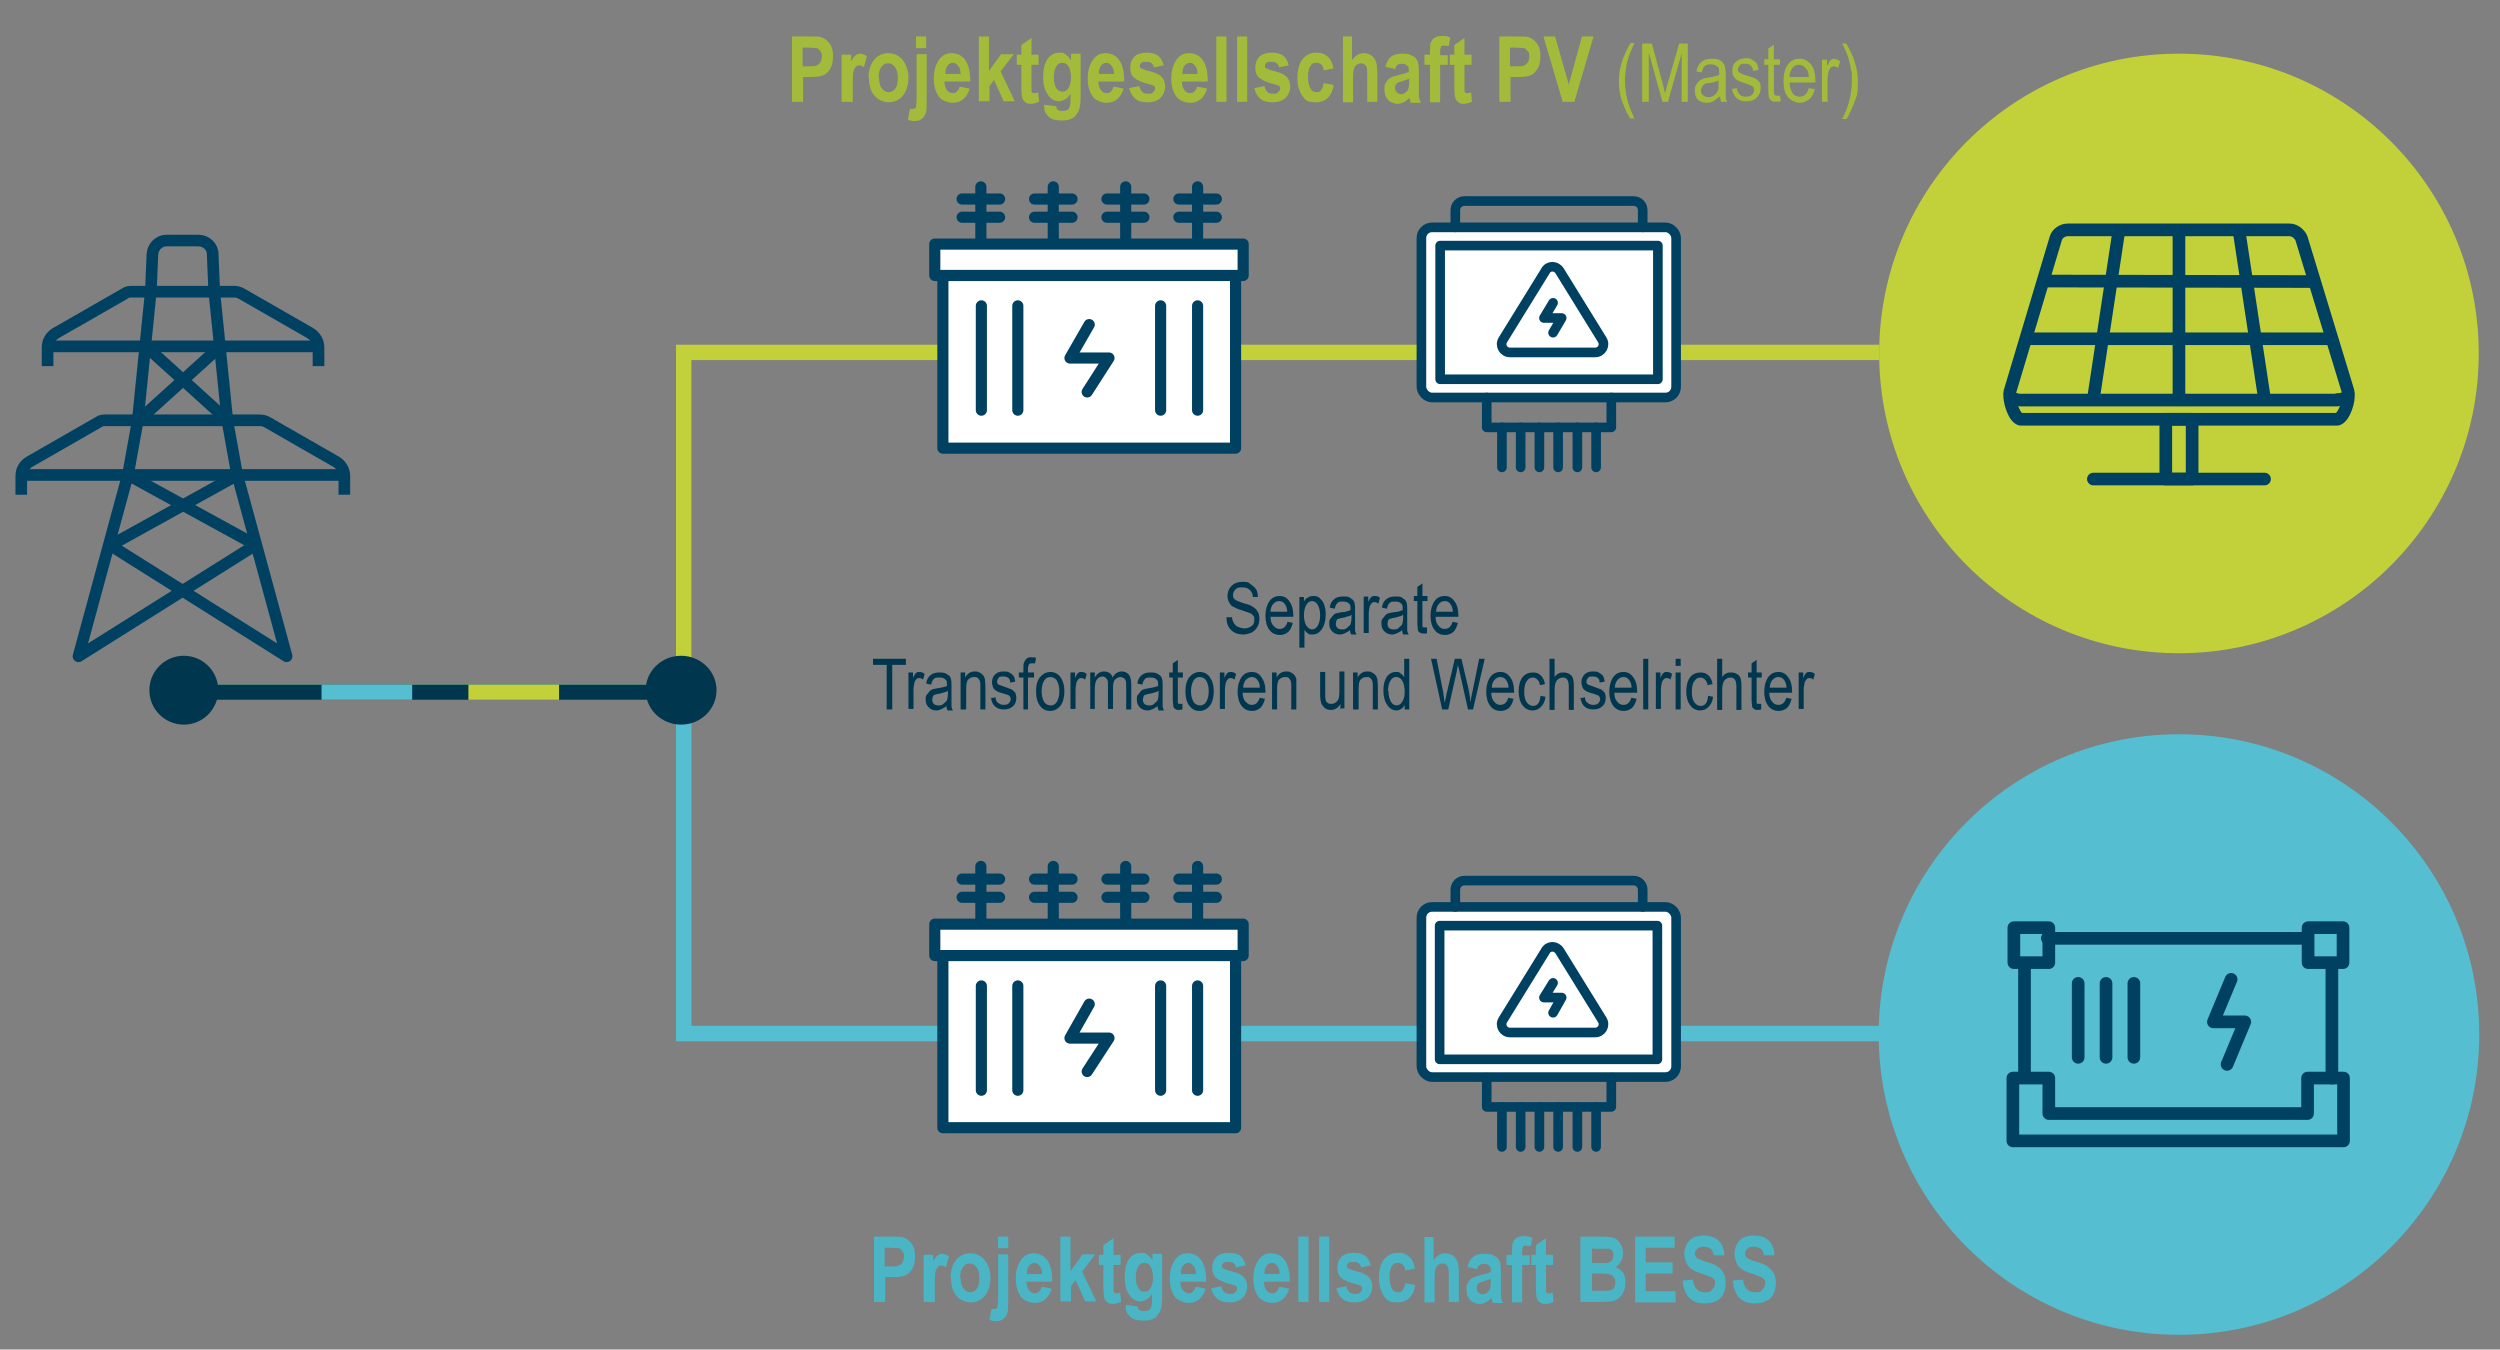 <?xml version="1.0" encoding="UTF-8"?>
<svg id="Ebene_1" xmlns="http://www.w3.org/2000/svg" version="1.1" viewBox="0 0 493.7 266.5">
  <rect x="0" y="0" width="493.7" height="266.5" fill="#808080" stroke="none"/>
  <!-- Generator: Adobe Illustrator 29.8.2, SVG Export Plug-In . SVG Version: 2.1.1 Build 3)  -->
  <defs>
    <style>
      .st0, .st1 {
        fill-opacity: 0;
      }

      .st0, .st2 {
        fill: #55bed0;
      }

      .st1, .st3 {
        fill: #c2d13a;
      }

      .st4 {
        fill: #4ab5c4;
      }

      .st5 {
        stroke-width: 2.3px;
      }

      .st5, .st6, .st7, .st8, .st9, .st10, .st11, .st12 {
        fill: none;
      }

      .st5, .st6, .st7, .st9, .st13, .st14, .st12 {
        stroke: #004162;
        stroke-linejoin: round;
      }

      .st15 {
        fill: #a3bb3a;
      }

      .st6, .st7, .st9, .st13, .st14 {
        stroke-linecap: round;
      }

      .st6, .st14 {
        stroke-width: 2.2px;
      }

      .st7, .st13 {
        stroke-width: 1.9px;
      }

      .st8 {
        stroke: #00374e;
      }

      .st8, .st10, .st11 {
        stroke-miterlimit: 8;
        stroke-width: 3px;
      }

      .st9, .st12 {
        stroke-width: 2.5px;
      }

      .st13, .st14 {
        fill: #fff;
      }

      .st16 {
        fill: #00374e;
      }

      .st10 {
        stroke: #c2d13a;
      }

      .st11 {
        stroke: #55bed0;
      }
    </style>
  </defs>
  <polyline id="pfadGruen" class="st10" points="371.1 69.6 135 69.6 135 136.7 36.3 136.7"/>
  <polyline id="pfadGruen2" class="st10" points="371.1 69.6 135 69.6 135 136.7 135 204.1 385.6 204.1"/>
  <polyline id="pfadBlau" class="st11" points="371.1 204.1 135 204.1 135 136.7 37.9 136.7"/>
  <line class="st8" x1="41.5" y1="136.7" x2="128.2" y2="136.7"/>
  <line class="st11" x1="63.5" y1="136.7" x2="81.4" y2="136.7"/>
  <circle class="st2" cx="430.3" cy="204.3" r="59.3"/>
  <circle class="st3" cx="430.3" cy="69.8" r="59.2"/>
  <ellipse class="st16" cx="134.5" cy="136.3" rx="7" ry="6.8"/>
  <g>
    <circle id="greenDot" class="st1" cy="0" r="5">
      <animateMotion id="greenRun" accumulate="none" additive="replace" begin="0s; blueRun.end" calcMode="paced" dur="2s" fill="remove" repeatCount="3" restart="always" rotate="auto">
        <mpath/>
      </animateMotion>
      <animate accumulate="none" additive="replace" attributeName="opacity" begin="greenRun.begin" calcMode="linear" dur="0.01s" fill="freeze" restart="always" to="1"/>
      <animate accumulate="none" additive="replace" attributeName="opacity" begin="greenRun.end" calcMode="linear" dur="0.01s" fill="freeze" restart="always" to="0"/>
      <animate accumulate="none" additive="replace" attributeName="opacity" begin="greenRun.begin" calcMode="linear" dur="0.2s" fill="remove" repeatCount="indefinite" restart="always" values="0;1;0"/>
    </circle>
    <circle id="greenDot2" class="st1" cy="0" r="5">
      <animateMotion id="greenRun2" accumulate="none" additive="replace" begin="0s; blueRun.end" calcMode="paced" dur="2.4s" fill="remove" repeatCount="3" restart="always" rotate="auto">
        <mpath/>
      </animateMotion>
      <animate accumulate="none" additive="replace" attributeName="opacity" begin="greenRun2.begin" calcMode="linear" dur="0.01s" fill="freeze" restart="always" to="1"/>
      <animate accumulate="none" additive="replace" attributeName="opacity" begin="greenRun2.end" calcMode="linear" dur="0.01s" fill="freeze" restart="always" to="0"/>
      <animate accumulate="none" additive="replace" attributeName="opacity" begin="greenRun2.begin" calcMode="linear" dur="0.2s" fill="remove" repeatCount="indefinite" restart="always" values="0;1;0"/>
    </circle>
    <circle id="blueDot" class="st0" cy="0" r="5">
      <animateMotion id="blueRun" accumulate="none" additive="replace" begin="greenRun2.end" calcMode="paced" dur="2s" fill="remove" repeatCount="3" restart="always" rotate="auto">
        <mpath/>
      </animateMotion>
      <animate accumulate="none" additive="replace" attributeName="opacity" begin="blueRun.begin" calcMode="linear" dur="0.01s" fill="freeze" restart="always" to="1"/>
      <animate accumulate="none" additive="replace" attributeName="opacity" begin="blueRun.end" calcMode="linear" dur="0.01s" fill="freeze" restart="always" to="0"/>
      <animate accumulate="none" additive="replace" attributeName="opacity" begin="blueRun.begin" calcMode="linear" dur="0.2s" fill="remove" repeatCount="indefinite" restart="always" values="0;1;0"/>
    </circle>
  </g>
  <g>
    <path class="st15" d="M156.4,20.1V7.2h3.4c1.3,0,2.1,0,2.5.2.6.2,1.1.6,1.6,1.3.5.7.6,1.5.6,2.5s-.2,1.7-.5,2.3c-.4.6-.8,1.1-1.3,1.3-.5.3-1.4.4-2.7.4h-1.4v4.9h-2.2ZM158.5,9.4v3.7h1.2c.8,0,1.3,0,1.6-.2.3-.1.5-.3.7-.6s.3-.6.3-1.1,0-.8-.3-1.1c-.2-.3-.4-.5-.7-.6-.3,0-.9-.1-1.8-.1,0,0-1,0-1,0Z"/>
    <path class="st15" d="M168.2,20.1h-2v-9.3h1.9v1.3c.3-.6.6-1,.9-1.2s.5-.3.9-.3.9.2,1.3.5l-.6,2.2c-.3-.3-.7-.4-.9-.4s-.5.1-.7.3-.4.6-.5,1.1-.1,1.5-.1,3v2.9h-.2,0Z"/>
    <path class="st15" d="M171.5,15.3c0-.9.2-1.7.5-2.5.4-.8.8-1.3,1.4-1.7s1.2-.6,2-.6c1.2,0,2.2.5,2.9,1.4s1.1,2.1,1.1,3.4-.2,1.8-.5,2.6c-.4.8-.8,1.4-1.4,1.7-.6.4-1.2.6-2,.6s-2.1-.4-2.8-1.3c-.8-.9-1.1-2.1-1.1-3.7h0ZM173.6,15.4c0,.9.2,1.7.6,2.1.4.5.8.7,1.3.7s.9-.2,1.3-.7c.4-.5.5-1.2.5-2.2s-.2-1.6-.6-2.1c-.4-.5-.8-.7-1.3-.7s-1,.2-1.3.7c-.4.5-.6,1.2-.6,2.1h.1Z"/>
    <path class="st15" d="M183,10.8v9c0,1.3,0,2.1-.2,2.6s-.4.8-.8,1.1c-.4.3-.8.4-1.3.4s-.9,0-1.4-.3l.4-2.1h.5c.4,0,.6-.1.7-.4,0-.2.1-.7.1-1.5v-8.9h2ZM180.9,9.5v-2.3h2v2.3h-2Z"/>
    <path class="st15" d="M189.5,17.1l2,.4c-.3.9-.7,1.6-1.3,2.1s-1.3.7-2.1.7-2-.4-2.6-1.1c-.7-.9-1.1-2.1-1.1-3.7s.4-2.8,1.1-3.8c.6-.8,1.4-1.2,2.4-1.2s2,.4,2.6,1.2c.7.9,1.1,2.3,1.1,4.1v.3h-5.1c0,.7.2,1.3.5,1.7.3.4.7.6,1.2.6s1.1-.4,1.3-1.3h0ZM189.7,14.6c0-.7-.2-1.3-.5-1.6-.3-.4-.6-.6-1-.6s-.8.2-1.1.6c-.3.4-.4.9-.4,1.6h3Z"/>
    <path class="st15" d="M193.3,20.1V7.2h2v6.8l2.4-3.3h2.5l-2.6,3.4,2.8,5.9h-2.2l-1.9-4.2-.9,1.2v3h-2.1Z"/>
    <path class="st15" d="M205.1,10.8v2h-1.4v5.2c0,.2.2.4.5.4s.5,0,.8-.2l.2,1.9c-.5.2-1,.4-1.6.4s-.9-.1-1.2-.4c-.3-.2-.5-.6-.6-1.1,0-.3-.1-1-.1-2.1v-4.1h-.9v-2h.9v-1.9l2-1.4v3.3h1.4Z"/>
    <path class="st15" d="M206.3,20.7l2.3.3c0,.3.1.6.3.7s.5.2.8.2.8,0,1.1-.2c.2-.1.3-.3.4-.5s.2-.7.2-1.3v-1.4c-.3.5-.6.9-1,1.1s-.8.4-1.3.4c-.8,0-1.6-.4-2.1-1.2-.7-.9-1-2.1-1-3.6s.3-2.8.9-3.6c.6-.8,1.4-1.2,2.3-1.2s.9.1,1.3.4c.4.3.7.6,1,1.1v-1.3h1.9v8.4c0,1.3-.1,2.3-.4,2.9s-.6,1.1-1.1,1.4-1.2.5-2.1.5-1.5-.1-2-.3-.9-.6-1.2-1-.4-1-.4-1.5v-.3h.1ZM208.1,15.2c0,1,.2,1.7.5,2.2s.7.7,1.2.7.9-.2,1.2-.7.5-1.2.5-2.1-.2-1.7-.5-2.2-.7-.7-1.2-.7-.9.2-1.2.7-.5,1.2-.5,2.1Z"/>
    <path class="st15" d="M219.9,17.1l2,.4c-.3.9-.7,1.6-1.3,2.1s-1.3.7-2.1.7-2-.4-2.6-1.1c-.7-.9-1.1-2.1-1.1-3.7s.4-2.8,1.1-3.8c.6-.8,1.4-1.2,2.4-1.2s2,.4,2.6,1.2c.7.9,1.1,2.3,1.1,4.1v.3h-5.1c0,.7.2,1.3.5,1.7.3.4.7.6,1.2.6s1.1-.4,1.3-1.3h0ZM220,14.6c0-.7-.2-1.3-.5-1.6-.3-.4-.6-.6-1-.6s-.8.2-1.1.6c-.3.4-.4.9-.4,1.6h3Z"/>
    <path class="st15" d="M223,17.4l2-.4c.2,1,.7,1.5,1.6,1.5s.8,0,1.1-.3.4-.4.4-.7,0-.4-.2-.5c-.1-.1-.3-.2-.7-.3-1.7-.4-2.7-.9-3.2-1.3-.6-.5-.8-1.2-.8-2.1s.3-1.6.8-2.1,1.4-.8,2.4-.8,1.8.2,2.3.6.9,1,1.1,1.9l-1.9.4c-.2-.8-.7-1.1-1.4-1.1s-.9,0-1.1.2-.3.3-.3.6,0,.4.3.5c.2.1.8.4,1.8.6,1.1.3,1.9.7,2.3,1.2.4.5.6,1.1.6,1.8s-.3,1.6-.9,2.2c-.6.6-1.5.9-2.6.9s-1.8-.2-2.4-.7-1-1.2-1.2-2.1h0Z"/>
    <path class="st15" d="M236.4,17.1l2,.4c-.3.9-.7,1.6-1.3,2.1s-1.3.7-2.1.7-2-.4-2.6-1.1c-.7-.9-1.1-2.1-1.1-3.7s.4-2.8,1.1-3.8c.6-.8,1.4-1.2,2.4-1.2s2,.4,2.6,1.2c.7.9,1.1,2.3,1.1,4.1v.3h-5.1c0,.7.2,1.3.5,1.7.3.4.7.6,1.2.6s1.1-.4,1.3-1.3h0ZM236.5,14.6c0-.7-.2-1.3-.5-1.6-.3-.4-.6-.6-1-.6s-.8.2-1.1.6c-.3.4-.4.9-.4,1.6h3Z"/>
    <path class="st15" d="M240.2,20.1V7.2h2v12.9s-2,0-2,0Z"/>
    <path class="st15" d="M244.3,20.1V7.2h2v12.9s-2,0-2,0Z"/>
    <path class="st15" d="M247.7,17.4l2-.4c.2,1,.7,1.5,1.6,1.5s.8,0,1.1-.3.4-.4.4-.7,0-.4-.2-.5c-.1-.1-.3-.2-.7-.3-1.7-.4-2.7-.9-3.2-1.3-.6-.5-.8-1.2-.8-2.1s.3-1.6.8-2.1,1.4-.8,2.4-.8,1.8.2,2.3.6.9,1,1.1,1.9l-1.9.4c-.2-.8-.7-1.1-1.4-1.1s-.9,0-1.1.2-.3.3-.3.6,0,.4.3.5c.2.1.8.4,1.8.6,1.1.3,1.9.7,2.3,1.2.4.5.6,1.1.6,1.8s-.3,1.6-.9,2.2c-.6.6-1.5.9-2.6.9s-1.8-.2-2.4-.7-1-1.2-1.2-2.1h0Z"/>
    <path class="st15" d="M263.4,13.5l-2,.4c-.1-1-.6-1.5-1.4-1.5s-.9.2-1.2.6c-.3.4-.5,1.1-.5,2.1s.2,1.9.5,2.4.7.7,1.2.7.7-.1.9-.4.4-.7.5-1.4l2,.4c-.4,2.2-1.6,3.4-3.5,3.4s-2.2-.5-2.8-1.4c-.6-1-.9-2.1-.9-3.4s.3-2.8,1-3.7c.7-.8,1.6-1.3,2.7-1.3s1.6.2,2.2.7,1,1.2,1.2,2.3h0Z"/>
    <path class="st15" d="M267,7.2v4.7c.3-.5.7-.8,1.1-1.1.4-.2.8-.3,1.3-.3s1.1.2,1.5.5.7.8.9,1.4c.1.4.2,1.2.2,2.2v5.5h-2v-4.9c0-1.1,0-1.9-.2-2.1-.2-.4-.6-.6-1-.6s-.9.2-1.2.6c-.3.4-.4,1.2-.4,2.4v4.7h-2V7.2h2-.2,0Z"/>
    <path class="st15" d="M275.4,13.6l-1.8-.4c.2-.9.6-1.6,1.1-2s1.2-.6,2.2-.6,1.5.1,2,.4c.5.2.8.6,1,1s.3,1.2.3,2.3v4.7c0,.4.2.8.4,1.3h-2l-.3-1c-.3.4-.7.7-1.1.9-.4.2-.8.3-1.3.3s-1.4-.3-1.8-.8c-.5-.5-.7-1.2-.7-2s0-1,.3-1.4c.2-.4.5-.7.8-.9.4-.2.9-.4,1.7-.6.9-.2,1.6-.4,2-.6,0-.5,0-.9-.1-1s-.2-.3-.4-.4c-.2-.1-.5-.2-.8-.2s-.6,0-.9.2-.4.5-.5.9h-.1ZM278.2,15.6c-.3.1-.7.2-1.2.4-.6.2-1,.3-1.2.5s-.3.5-.3.8.1.7.3.9c.2.2.5.4.8.4s.6,0,.9-.3c.3-.2.5-.4.6-.7s.2-.8.2-1.5v-.5h0Z"/>
    <path class="st15" d="M281.3,10.8h1.1v-.7c0-.8,0-1.5.2-1.8.2-.4.4-.7.8-.9s.8-.3,1.3-.3,1.1,0,1.7.3l-.3,1.7c-.3,0-.6-.1-.9-.1s-.5,0-.6.2-.2.5-.2,1v.7h1.5v1.9h-1.5v7.4h-2v-7.4h-1.1v-1.9h0Z"/>
    <path class="st15" d="M290.6,10.8v2h-1.4v5.2c0,.2.2.4.5.4s.5,0,.8-.2l.2,1.9c-.5.2-1,.4-1.6.4s-.9-.1-1.2-.4c-.3-.2-.5-.6-.6-1.1,0-.3-.1-1-.1-2.1v-4.1h-.9v-2h.9v-1.9l2-1.4v3.3h1.4Z"/>
    <path class="st15" d="M296.1,20.1V7.2h3.4c1.3,0,2.1,0,2.5.2.6.2,1.1.6,1.6,1.3.5.7.6,1.5.6,2.5s-.2,1.7-.5,2.3c-.4.6-.8,1.1-1.3,1.3-.5.3-1.4.4-2.7.4h-1.4v4.9h-2.2ZM298.2,9.4v3.7h1.2c.8,0,1.3,0,1.6-.2.3-.1.5-.3.7-.6s.3-.6.3-1.1,0-.8-.3-1.1-.4-.5-.7-.6c-.3,0-.9-.1-1.8-.1h-1Z"/>
    <path class="st15" d="M308.6,20.1l-3.8-12.9h2.3l2.7,9.5,2.6-9.5h2.3l-3.8,12.9h-2.3Z"/>
  </g>
  <g>
    <path class="st15" d="M322,23.5c-.6-.9-1.1-2-1.6-3.3s-.7-2.7-.7-4.2c0-2.5.8-5,2.3-7.5h.8c-.6,1.2-1,2.2-1.2,2.8s-.4,1.4-.5,2.2-.2,1.6-.2,2.4c0,2.5.6,5,1.9,7.5h-.8,0Z"/>
    <path class="st15" d="M324.3,20.1v-11.5h1.9l2.2,8.1.4,1.7c.1-.4.3-1,.5-1.8l2.3-8h1.7v11.5h-1.2v-9.6l-2.7,9.6h-1.1l-2.7-9.7v9.7h-1.3,0Z"/>
    <path class="st15" d="M339.5,19.1c-.4.4-.8.7-1.2.9s-.8.3-1.3.3-1.3-.2-1.7-.6-.6-1-.6-1.7,0-.9.3-1.3.5-.7.8-.9.9-.4,1.6-.5c.9-.1,1.6-.3,2.1-.5v-.4c0-.6,0-1-.3-1.2-.3-.3-.7-.5-1.3-.5s-.9.1-1.2.3-.5.6-.6,1.3l-1.1-.2c.2-.9.5-1.5,1-1.9s1.2-.6,2.1-.6,1.3.1,1.7.4.7.6.8,1,.2,1,.2,1.7v4.4c0,.4.1.7.3,1h-1.2c-.1-.3-.2-.6-.2-1h-.2,0ZM339.4,15.9c-.4.2-1,.4-1.9.5-.5,0-.8.2-1,.3s-.3.3-.4.5-.2.4-.2.7.1.7.4.9.6.4,1,.4.8-.1,1.1-.3.6-.5.8-.9.2-.9.2-1.6v-.5Z"/>
    <path class="st15" d="M341.9,17.6l1.1-.2c0,.6.3,1,.6,1.3.3.3.7.4,1.2.4s.9-.1,1.2-.4.4-.6.4-.9-.1-.6-.4-.8c-.2-.1-.6-.3-1.2-.5-.9-.3-1.5-.5-1.8-.7s-.5-.5-.7-.8-.2-.7-.2-1.1c0-.7.2-1.3.7-1.7s1.1-.7,1.9-.7.9,0,1.3.3.7.4.9.7.3.7.4,1.3l-1.1.2c-.1-.9-.6-1.4-1.5-1.4s-.9,0-1.1.3c-.2.2-.4.5-.4.8s.1.5.4.7c.1.1.6.3,1.3.5,1,.3,1.6.5,1.9.7s.5.4.7.7c.2.3.2.7.2,1.1,0,.8-.3,1.4-.8,1.9s-1.2.7-2.1.7c-1.6,0-2.6-.9-2.8-2.7v.3h-.1Z"/>
    <path class="st15" d="M351.5,18.8l.2,1.2c-.3,0-.6.1-.9.1s-.7,0-1-.2c-.2-.2-.4-.4-.5-.7,0-.3-.1-.8-.1-1.6v-4.8h-.8v-1.1h.8v-2.1l1.1-.8v2.9h1.2v1.1h-1.2v4.9c0,.4,0,.7.1.9,0,.2.3.3.6.3h.5,0Z"/>
    <path class="st15" d="M357.2,17.4l1.2.2c-.2.9-.6,1.6-1.1,2s-1.2.7-1.9.7-1.7-.4-2.3-1.1-.9-1.8-.9-3.2.3-2.5.9-3.3,1.4-1.1,2.3-1.1,1.6.4,2.2,1.1.9,1.8.9,3.2v.4h-5.1c0,.9.3,1.6.6,2.1s.9.7,1.4.7c.9,0,1.5-.6,1.8-1.7ZM353.4,15.2h3.8c0-.7-.2-1.3-.5-1.6-.4-.5-.8-.8-1.4-.8s-1,.2-1.3.6-.6,1-.6,1.7h0Z"/>
    <path class="st15" d="M359.8,20.1v-8.3h1v1.3c.3-.6.5-1,.7-1.2s.5-.3.7-.3.8.2,1.2.5l-.4,1.3c-.3-.2-.6-.3-.8-.3s-.5,0-.7.3-.3.4-.4.7c-.1.5-.2,1.1-.2,1.7v4.3h-1.1Z"/>
    <path class="st15" d="M364.6,23.5h-.8c1.3-2.5,1.9-5,1.9-7.5s0-1.6-.2-2.4c-.1-.8-.3-1.5-.5-2.2s-.6-1.6-1.2-2.8h.8c1.5,2.5,2.3,5,2.3,7.5s-.2,2.8-.7,4.1c-.5,1.3-1,2.4-1.6,3.4h0Z"/>
  </g>
  <g>
    <path class="st4" d="M172.6,257.1v-12.9h3.4c1.3,0,2.1,0,2.5.2.6.2,1.1.6,1.6,1.3s.6,1.5.6,2.5-.2,1.7-.5,2.3c-.4.6-.8,1.1-1.3,1.3-.5.3-1.4.4-2.7.4h-1.4v4.9h-2.2ZM174.7,246.4v3.7h1.2c.8,0,1.3,0,1.6-.2.3-.1.5-.3.7-.6s.3-.6.3-1.1,0-.8-.3-1.1c-.2-.3-.4-.5-.7-.6-.3,0-.9-.1-1.8-.1h-1Z"/>
    <path class="st4" d="M184.4,257.1h-2v-9.3h1.9v1.3c.3-.6.6-1,.9-1.2s.5-.3.9-.3.9.2,1.3.5l-.6,2.2c-.3-.3-.7-.4-.9-.4s-.5.1-.7.3-.4.6-.5,1.1-.1,1.5-.1,3v2.9h-.2,0Z"/>
    <path class="st4" d="M187.7,252.3c0-.9.2-1.7.5-2.5.4-.8.8-1.3,1.4-1.7s1.2-.6,2-.6c1.2,0,2.2.5,2.9,1.4s1.1,2.1,1.1,3.4-.2,1.8-.5,2.6c-.4.8-.8,1.4-1.4,1.7-.6.4-1.2.6-2,.6s-2.1-.4-2.8-1.3c-.8-.9-1.1-2.1-1.1-3.7h0ZM189.7,252.4c0,.9.2,1.7.6,2.1.4.5.8.7,1.3.7s.9-.2,1.3-.7c.4-.5.5-1.2.5-2.2s-.2-1.6-.6-2.1c-.4-.5-.8-.7-1.3-.7s-1,.2-1.3.7c-.4.5-.6,1.2-.6,2.1h.1Z"/>
    <path class="st4" d="M199.1,247.8v9c0,1.3,0,2.1-.2,2.6s-.4.8-.8,1.1c-.4.3-.8.4-1.3.4s-.9,0-1.4-.3l.4-2.1h.5c.4,0,.6-.1.7-.4,0-.2.1-.7.1-1.5v-8.9h2ZM197.1,246.5v-2.3h2v2.3h-2Z"/>
    <path class="st4" d="M205.7,254.1l2,.4c-.3.9-.7,1.6-1.3,2.1s-1.3.7-2.1.7-2-.4-2.6-1.1c-.7-.9-1.1-2.1-1.1-3.7s.4-2.8,1.1-3.8c.6-.8,1.4-1.2,2.4-1.2s2,.4,2.6,1.2c.7.9,1.1,2.3,1.1,4.1v.3h-5.1c0,.7.2,1.3.5,1.7s.7.6,1.2.6,1.1-.4,1.3-1.3h0ZM205.8,251.6c0-.7-.2-1.3-.5-1.6-.3-.4-.6-.6-1-.6s-.8.2-1.1.6c-.3.4-.4.9-.4,1.6h3Z"/>
    <path class="st4" d="M209.4,257.1v-12.9h2v6.8l2.4-3.3h2.5l-2.6,3.4,2.8,5.9h-2.2l-1.9-4.2-.9,1.2v3h-2.1Z"/>
    <path class="st4" d="M221.3,247.8v2h-1.4v5.2c0,.2.2.4.5.4s.5,0,.8-.2l.2,1.9c-.5.2-1,.4-1.6.4s-.9-.1-1.2-.4c-.3-.2-.5-.6-.6-1.1,0-.3-.1-1-.1-2.1v-4.1h-.9v-2h.9v-1.9l2-1.4v3.3h1.4Z"/>
    <path class="st4" d="M222.4,257.7l2.3.3c0,.3.1.6.3.7s.5.2.8.2.8,0,1.1-.2c.2-.1.3-.3.4-.5s.2-.7.2-1.3v-1.4c-.3.5-.6.9-1,1.1s-.8.4-1.3.4c-.8,0-1.6-.4-2.1-1.2-.7-.9-1-2.1-1-3.6s.3-2.8.9-3.6c.6-.8,1.4-1.2,2.3-1.2s.9.1,1.3.4c.4.3.7.6,1,1.1v-1.3h1.9v8.4c0,1.3-.1,2.3-.4,2.9s-.6,1.1-1.1,1.4-1.2.5-2.1.5-1.5-.1-2-.3-.9-.6-1.2-1-.4-1-.4-1.5v-.3h.1ZM224.3,252.2c0,1,.2,1.7.5,2.2s.7.7,1.2.7.9-.2,1.2-.7.5-1.2.5-2.1-.2-1.7-.5-2.2-.7-.7-1.2-.7-.9.2-1.2.7-.5,1.2-.5,2.1Z"/>
    <path class="st4" d="M236.1,254.1l2,.4c-.3.9-.7,1.6-1.3,2.1s-1.3.7-2.1.7-2-.4-2.6-1.1c-.7-.9-1.1-2.1-1.1-3.7s.4-2.8,1.1-3.8c.6-.8,1.4-1.2,2.4-1.2s2,.4,2.6,1.2c.7.9,1.1,2.3,1.1,4.1v.3h-5.1c0,.7.2,1.3.5,1.7s.7.6,1.2.6,1.1-.4,1.3-1.3h0ZM236.2,251.6c0-.7-.2-1.3-.5-1.6-.3-.4-.6-.6-1-.6s-.8.2-1.1.6c-.3.4-.4.9-.4,1.6h3Z"/>
    <path class="st4" d="M239.2,254.4l2-.4c.2,1,.7,1.5,1.6,1.5s.8,0,1.1-.3.4-.4.4-.7,0-.4-.2-.5c-.1-.1-.3-.2-.7-.3-1.7-.4-2.7-.9-3.2-1.3-.6-.5-.8-1.2-.8-2.1s.3-1.6.8-2.1,1.4-.8,2.4-.8,1.8.2,2.3.6.9,1,1.1,1.9l-1.9.4c-.2-.8-.7-1.1-1.4-1.1s-.9,0-1.1.2-.3.3-.3.6,0,.4.3.5c.2.1.8.4,1.8.6,1.1.3,1.9.7,2.3,1.2.4.5.6,1.1.6,1.8s-.3,1.6-.9,2.2c-.6.6-1.5.9-2.6.9s-1.8-.2-2.4-.7-1-1.2-1.2-2.1h0Z"/>
    <path class="st4" d="M252.6,254.1l2,.4c-.3.9-.7,1.6-1.3,2.1s-1.3.7-2.1.7-2-.4-2.6-1.1c-.7-.9-1.1-2.1-1.1-3.7s.4-2.8,1.1-3.8c.6-.8,1.4-1.2,2.4-1.2s2,.4,2.6,1.2c.7.9,1.1,2.3,1.1,4.1v.3h-5.1c0,.7.2,1.3.5,1.7s.7.6,1.2.6,1.1-.4,1.3-1.3h0ZM252.7,251.6c0-.7-.2-1.3-.5-1.6-.3-.4-.6-.6-1-.6s-.8.2-1.1.6c-.3.4-.4.9-.4,1.6h3Z"/>
    <path class="st4" d="M256.4,257.1v-12.9h2v12.9h-2Z"/>
    <path class="st4" d="M260.5,257.1v-12.9h2v12.9h-2Z"/>
    <path class="st4" d="M263.9,254.4l2-.4c.2,1,.7,1.5,1.6,1.5s.8,0,1.1-.3.4-.4.4-.7,0-.4-.2-.5c-.1-.1-.3-.2-.7-.3-1.7-.4-2.7-.9-3.2-1.3-.6-.5-.8-1.2-.8-2.1s.3-1.6.8-2.1,1.4-.8,2.4-.8,1.8.2,2.3.6.9,1,1.1,1.9l-1.9.4c-.2-.8-.7-1.1-1.4-1.1s-.9,0-1.1.2-.3.3-.3.6,0,.4.3.5c.2.1.8.4,1.8.6,1.1.3,1.9.7,2.3,1.2s.6,1.1.6,1.8-.3,1.6-.9,2.2-1.5.9-2.6.9-1.8-.2-2.4-.7-1-1.2-1.2-2.1h0Z"/>
    <path class="st4" d="M279.5,250.5l-2,.4c-.1-1-.6-1.5-1.4-1.5s-.9.2-1.2.6c-.3.4-.5,1.1-.5,2.1s.2,1.9.5,2.4.7.7,1.2.7.7-.1.9-.4.4-.7.5-1.4l2,.4c-.4,2.2-1.6,3.4-3.5,3.4s-2.2-.5-2.8-1.4c-.6-1-.9-2.1-.9-3.4s.3-2.8,1-3.7c.7-.8,1.6-1.3,2.7-1.3s1.6.2,2.2.7,1,1.2,1.2,2.3h0Z"/>
    <path class="st4" d="M283.1,244.2v4.7c.3-.5.7-.8,1.1-1.1.4-.2.8-.3,1.3-.3s1.1.2,1.5.5.7.8.9,1.4c.1.4.2,1.2.2,2.2v5.5h-2v-4.9c0-1.1,0-1.9-.2-2.1-.2-.4-.6-.6-1-.6s-.9.2-1.2.6c-.3.4-.4,1.2-.4,2.4v4.7h-2v-12.9h2-.2,0Z"/>
    <path class="st4" d="M291.6,250.6l-1.8-.4c.2-.9.6-1.6,1.1-2s1.2-.6,2.2-.6,1.5.1,2,.4c.5.2.8.6,1,1s.3,1.2.3,2.3v4.7c0,.4.2.8.4,1.3h-2l-.3-1c-.3.4-.7.7-1.1.9-.4.2-.8.3-1.3.3s-1.4-.3-1.8-.8c-.5-.5-.7-1.2-.7-2s0-1,.3-1.4c.2-.4.5-.7.8-.9.4-.2.9-.4,1.7-.6.9-.2,1.6-.4,2-.6,0-.5,0-.9-.1-1s-.2-.3-.4-.4-.5-.2-.8-.2-.6,0-.9.2-.4.5-.5.9h-.1ZM294.3,252.6c-.3.1-.7.2-1.2.4-.6.2-1,.3-1.2.5s-.3.5-.3.8.1.7.3.9c.2.2.5.4.8.4s.6,0,.9-.3c.3-.2.5-.4.6-.7s.2-.8.2-1.5v-.5h0Z"/>
    <path class="st4" d="M297.5,247.8h1.1v-.7c0-.8,0-1.5.2-1.8.2-.4.4-.7.8-.9s.8-.3,1.3-.3,1.1.1,1.7.3l-.3,1.7c-.3,0-.6-.1-.9-.1s-.5,0-.6.2-.2.5-.2,1v.7h1.5v1.9h-1.5v7.4h-2v-7.4h-1.1v-1.9h0Z"/>
    <path class="st4" d="M306.7,247.8v2h-1.4v5.2c0,.2.2.4.5.4s.5,0,.8-.2l.2,1.9c-.5.2-1,.4-1.6.4s-.9-.1-1.2-.4c-.3-.2-.5-.6-.6-1.1,0-.3-.1-1-.1-2.1v-4.1h-.9v-2h.9v-1.9l2-1.4v3.3h1.4Z"/>
    <path class="st4" d="M312.2,244.2h4.2c1.2,0,2,.1,2.4.3.5.2.9.6,1.2,1.1.3.5.5,1.1.5,1.8s-.1,1.2-.4,1.7-.6.9-1.1,1.1c.6.2,1.1.6,1.5,1.1s.5,1.2.5,2-.2,1.7-.7,2.4c-.5.7-1,1-1.6,1.2-.4.1-1.4.2-3,.2h-3.6v-12.9h.1ZM314.4,246.4v3h3c.4,0,.6-.2.9-.5s.3-.6.3-1,0-.7-.2-.9-.4-.4-.6-.4h-3.2l-.2-.2h0ZM314.4,251.5v3.4h2c.9,0,1.4,0,1.7-.1.2,0,.5-.3.6-.5.2-.3.3-.6.3-1s0-.8-.3-1c-.2-.3-.4-.5-.7-.6-.3-.1-.9-.2-1.8-.2h-1.8Z"/>
    <path class="st4" d="M322.9,257.1v-12.9h7.8v2.2h-5.7v2.9h5.3v2.2h-5.3v3.5h5.9v2.2h-8,0Z"/>
    <path class="st4" d="M332.2,252.9l2.1-.2c.2,1.6,1,2.5,2.3,2.5s1.2-.2,1.5-.5.6-.8.6-1.3,0-.5-.2-.7-.3-.4-.6-.5-.9-.4-1.9-.7c-.9-.3-1.6-.6-2-.9-.4-.3-.8-.7-1-1.3-.2-.5-.4-1.1-.4-1.7s.2-1.3.5-1.9c.3-.6.8-1,1.3-1.3.6-.3,1.3-.4,2.1-.4,1.2,0,2.2.3,2.9,1s1.1,1.6,1.1,2.9h-2.1c0-.6-.3-1.1-.6-1.3s-.8-.4-1.3-.4-1,.1-1.3.4-.5.5-.5.9.1.6.4.9c.3.2.9.5,1.9.8,1.1.3,1.8.6,2.3,1,.5.3.8.8,1.1,1.3s.4,1.2.4,2-.3,2.1-1,2.8-1.8,1.1-3.2,1.1c-2.6,0-4-1.5-4.3-4.4h0Z"/>
    <path class="st4" d="M342.1,252.9l2.1-.2c.2,1.6,1,2.5,2.3,2.5s1.2-.2,1.5-.5.6-.8.6-1.3,0-.5-.2-.7-.3-.4-.6-.5-.9-.4-1.9-.7c-.9-.3-1.6-.6-2-.9-.4-.3-.8-.7-1-1.3-.2-.5-.4-1.1-.4-1.7s.2-1.3.5-1.9c.3-.6.8-1,1.3-1.3.6-.3,1.3-.4,2.1-.4,1.2,0,2.2.3,2.9,1s1.1,1.6,1.1,2.9h-2.1c0-.6-.3-1.1-.6-1.3s-.8-.4-1.3-.4-1,.1-1.3.4-.5.5-.5.9.1.6.4.9c.3.2.9.5,1.9.8,1.1.3,1.8.6,2.3,1s.8.8,1.1,1.3.4,1.2.4,2-.3,2.1-1,2.8-1.8,1.1-3.2,1.1c-2.6,0-4-1.5-4.3-4.4h0Z"/>
  </g>
  <g>
    <path class="st16" d="M242.3,121.9h1c0,.4.2.9.4,1.2.2.3.5.6.8.7s.8.3,1.2.3c.6,0,1.1-.2,1.5-.5s.5-.7.5-1.2,0-.6-.2-.8-.3-.4-.6-.5-.8-.3-1.7-.6c-.8-.2-1.3-.5-1.7-.7s-.6-.5-.8-.9-.3-.8-.3-1.2c0-.8.3-1.5.8-2s1.2-.8,2.1-.8,1.1,0,1.6.4.8.6,1.1,1,.4,1,.4,1.6h-1c0-.6-.2-1-.6-1.4s-.8-.5-1.4-.5-1.1,0-1.4.4c-.3.3-.5.6-.5,1.1s.1.7.4.9c.2.2.8.4,1.6.7.8.2,1.4.4,1.7.6.5.3.9.6,1.1,1,.3.4.4.9.4,1.5s-.1,1.1-.4,1.6c-.3.5-.6.8-1.1,1.1-.5.2-1,.4-1.7.4-1,0-1.8-.3-2.4-.9s-.9-1.4-.9-2.5h0Z"/>
    <path class="st16" d="M254.3,122.8l1,.2c-.2.8-.5,1.4-.9,1.8-.5.4-1,.6-1.7.6s-1.5-.3-2-1c-.5-.6-.8-1.6-.8-2.8s.3-2.2.8-2.9c.5-.7,1.2-1,2-1s1.4.3,1.9,1,.8,1.6.8,2.8v.3h-4.5c0,.8.2,1.4.6,1.8s.7.6,1.2.6c.8,0,1.3-.5,1.6-1.5h0ZM250.9,120.8h3.3c0-.6-.2-1.1-.4-1.4-.3-.5-.7-.7-1.2-.7s-.8.2-1.2.6c-.3.4-.5.9-.5,1.5h0Z"/>
    <path class="st16" d="M256.6,127.9v-10h.9v.9c.2-.4.5-.7.8-.8.3-.2.6-.3,1-.3s.9,0,1.3.4.7.7.9,1.3c.2.6.3,1.2.3,2,0,1.2-.3,2.2-.8,2.9-.5.7-1.1,1-1.8,1s-.6,0-.9-.2-.5-.4-.7-.7v3.5h-1,0ZM257.5,121.5c0,.9.2,1.6.5,2.1.3.4.7.7,1.1.7s.8-.2,1.1-.7.5-1.2.5-2.1-.2-1.6-.5-2.1-.7-.7-1.1-.7-.8.2-1.1.7c-.3.5-.5,1.2-.5,2.1Z"/>
    <path class="st16" d="M266.8,124.2c-.3.4-.7.6-1.1.8s-.7.3-1.1.3c-.6,0-1.1-.2-1.5-.6s-.6-.9-.6-1.5,0-.8.3-1.1.4-.6.7-.8.8-.3,1.4-.4c.8,0,1.4-.3,1.8-.4v-.3c0-.5,0-.8-.3-1-.3-.3-.6-.4-1.2-.4s-.8,0-1.1.3-.4.6-.5,1.1l-1-.2c.1-.8.4-1.3.9-1.7s1-.5,1.8-.5,1.1,0,1.5.4c.4.2.6.5.7.9s.1.9.1,1.5v3.8c0,.3.1.6.3.9h-1.1c-.1-.3-.2-.5-.2-.9l.2-.2h0ZM266.8,121.5c-.4.2-.9.3-1.6.5-.4,0-.7.2-.9.2s-.3.2-.4.4c0,.2-.1.4-.1.6,0,.3.1.6.3.8.2.2.5.3.9.3s.7,0,1-.3.5-.4.7-.7c.1-.3.2-.8.2-1.4v-.5h-.1Z"/>
    <path class="st16" d="M269.3,125.1v-7.3h.9v1.1c.2-.5.4-.8.6-1s.4-.2.7-.2.7,0,1,.4l-.3,1.1c-.3-.2-.5-.3-.7-.3s-.4,0-.6.2-.3.4-.4.6c-.1.5-.2,1-.2,1.5v3.8h-1Z"/>
    <path class="st16" d="M277.1,124.2c-.3.4-.7.6-1.1.8s-.7.3-1.1.3c-.6,0-1.1-.2-1.5-.6s-.6-.9-.6-1.5,0-.8.3-1.1.4-.6.7-.8.8-.3,1.4-.4c.8,0,1.4-.3,1.8-.4v-.3c0-.5,0-.8-.3-1-.3-.3-.6-.4-1.2-.4s-.8,0-1.1.3-.4.6-.5,1.1l-1-.2c.1-.8.4-1.3.9-1.7s1-.5,1.8-.5,1.1,0,1.5.4c.4.2.6.5.7.9s.1.9.1,1.5v3.8c0,.3.1.6.3.9h-1.1c-.1-.3-.2-.5-.2-.9l.2-.2h0ZM277,121.5c-.4.2-.9.3-1.6.5-.4,0-.7.2-.9.2s-.3.2-.4.4c0,.2-.1.4-.1.6,0,.3.1.6.3.8.2.2.5.3.9.3s.7,0,1-.3.5-.4.7-.7c.1-.3.2-.8.2-1.4v-.5h-.1Z"/>
    <path class="st16" d="M281.8,124v1.1h-.6c-.4,0-.6,0-.8-.2-.2,0-.4-.3-.4-.6s-.1-.7-.1-1.4v-4.2h-.7v-1h.7v-1.8l1-.7v2.5h1v1h-1v5c0,.2.2.2.5.2h.4Z"/>
    <path class="st16" d="M286.9,122.8l1,.2c-.2.8-.5,1.4-.9,1.8-.5.4-1,.6-1.7.6s-1.5-.3-2-1c-.5-.6-.8-1.6-.8-2.8s.3-2.2.8-2.9c.5-.7,1.2-1,2-1s1.4.3,1.9,1c.5.6.8,1.6.8,2.8v.3h-4.5c0,.8.2,1.4.6,1.8.3.4.7.6,1.2.6.8,0,1.3-.5,1.6-1.5h0ZM283.6,120.8h3.3c0-.6-.2-1.1-.4-1.4-.3-.5-.7-.7-1.2-.7s-.8.2-1.2.6c-.3.4-.5.9-.5,1.5h0Z"/>
  </g>
  <g>
    <path class="st16" d="M175.1,140.1v-8.8h-2.7v-1.2h6.5v1.2h-2.7v8.8h-1.1Z"/>
    <path class="st16" d="M179.4,140.1v-7.3h.9v1.1c.2-.5.4-.8.6-1,.2-.2.4-.2.7-.2s.7.1,1,.4l-.3,1.1c-.3-.2-.5-.3-.7-.3s-.4,0-.6.2-.3.4-.4.6c-.1.5-.2,1-.2,1.5v3.8h-1Z"/>
    <path class="st16" d="M187.1,139.2c-.3.4-.7.6-1.1.8s-.7.3-1.1.3c-.6,0-1.1-.2-1.5-.6s-.6-.9-.6-1.5,0-.8.3-1.1.4-.6.7-.8.8-.3,1.4-.4c.8-.1,1.4-.3,1.8-.4v-.3c0-.5,0-.8-.3-1-.3-.3-.6-.4-1.2-.4s-.8,0-1.1.3-.4.6-.5,1.1l-1-.2c.1-.8.4-1.3.9-1.7s1-.5,1.8-.5,1.1.1,1.5.4c.4.2.6.5.7.9s.1.9.1,1.5v3.8c0,.3.1.6.3.9h-1.1c-.1-.3-.2-.5-.2-.9l.2-.2h0ZM187.1,136.5c-.4.2-.9.3-1.6.5-.4,0-.7.2-.9.2s-.3.2-.4.4c0,.2-.1.4-.1.6,0,.3.1.6.3.8s.5.3.9.3.7,0,1-.3.5-.4.7-.7c.1-.3.2-.8.2-1.4v-.5h0Z"/>
    <path class="st16" d="M189.7,140.1v-7.3h.9v1c.2-.4.5-.7.8-.9s.7-.3,1.1-.3.6,0,.9.2c.3.1.5.3.7.5s.3.5.4.8c0,.3.1.8.1,1.5v4.5h-1v-4.4c0-.5,0-.9-.1-1.2s-.2-.4-.4-.6-.4-.2-.7-.2c-.5,0-.9.2-1.2.5s-.4,1-.4,1.9v4h-1.1Z"/>
    <path class="st16" d="M195.6,137.9l1-.2c0,.5.2.9.5,1.1.3.2.6.4,1.1.4s.8-.1,1-.3.4-.5.4-.8-.1-.5-.3-.7-.5-.2-1-.4c-.8-.2-1.3-.4-1.6-.6s-.5-.4-.6-.7-.2-.6-.2-1c0-.6.2-1.1.6-1.5s.9-.6,1.6-.6.8,0,1.2.2.6.4.8.6.3.7.4,1.2l-1,.2c0-.8-.5-1.2-1.3-1.2s-.8,0-1,.3-.3.4-.3.7.1.5.3.6c.1,0,.5.2,1.1.4.8.3,1.4.5,1.6.6l.6.6c.1.3.2.6.2,1,0,.7-.2,1.3-.7,1.7-.4.4-1,.6-1.8.6-1.4,0-2.3-.8-2.5-2.3h-.1Z"/>
    <path class="st16" d="M202.1,140.1v-6.3h-.9v-1h.9v-.8c0-.6,0-1,.2-1.3.1-.3.3-.5.5-.7s.6-.2.9-.2.6,0,.9.1l-.2,1.1h-.6c-.3,0-.5,0-.6.2s-.2.5-.2.9v.7h1.2v1h-1.2v6.3h-1,.1Z"/>
    <path class="st16" d="M204.6,136.5c0-1.3.3-2.2.8-2.8s1.2-1,2-1,1.5.3,2,1,.8,1.6.8,2.8-.3,2.3-.8,2.9-1.2,1-2,1-1.5-.3-2-1c-.5-.6-.8-1.6-.8-2.8h0ZM205.7,136.5c0,.9.2,1.6.5,2.1s.8.7,1.3.7.9-.2,1.2-.7.5-1.2.5-2.1-.2-1.6-.5-2.1-.8-.7-1.3-.7-.9.2-1.2.7-.5,1.2-.5,2.1Z"/>
    <path class="st16" d="M211.4,140.1v-7.3h.9v1.1c.2-.5.4-.8.6-1,.2-.2.4-.2.7-.2s.7.1,1,.4l-.3,1.1c-.3-.2-.5-.3-.7-.3s-.4,0-.6.2-.3.4-.4.6c-.1.5-.2,1-.2,1.5v3.8h-1Z"/>
    <path class="st16" d="M215.3,140.1v-7.3h.9v1c.2-.4.5-.7.8-.9s.7-.3,1-.3.8.1,1.1.3.5.5.6.9c.2-.4.5-.7.8-.9s.7-.3,1-.3c.6,0,1,.2,1.4.6.3.4.5,1,.5,1.9v5h-1v-4.6c0-.5,0-.9-.1-1.1s-.2-.4-.4-.5-.4-.2-.6-.2c-.4,0-.8.2-1.1.5s-.4.9-.4,1.6v4.2h-1v-4.7c0-.6,0-1-.3-1.3s-.4-.4-.8-.4-.8.2-1.1.6-.4,1.1-.4,2v3.8h-1,.1Z"/>
    <path class="st16" d="M228.8,139.2c-.3.4-.7.6-1.1.8s-.7.3-1.1.3c-.6,0-1.1-.2-1.5-.6s-.6-.9-.6-1.5,0-.8.3-1.1.4-.6.7-.8.8-.3,1.4-.4c.8-.1,1.4-.3,1.8-.4v-.3c0-.5,0-.8-.3-1-.3-.3-.6-.4-1.2-.4s-.8,0-1.1.3-.4.6-.5,1.1l-1-.2c.1-.8.4-1.3.9-1.7s1-.5,1.8-.5,1.1.1,1.5.4c.4.2.6.5.7.9s.1.9.1,1.5v3.8c0,.3.1.6.3.9h-1.1c-.1-.3-.2-.5-.2-.9l.2-.2h0ZM228.7,136.5c-.4.2-.9.3-1.6.5-.4,0-.7.2-.9.2s-.3.2-.4.4c0,.2-.1.4-.1.6,0,.3.1.6.3.8s.5.3.9.3.7,0,1-.3.5-.4.7-.7c.1-.3.2-.8.2-1.4v-.5h0Z"/>
    <path class="st16" d="M233.5,139v1.1c-.1,0-.4.1-.6.1-.4,0-.6,0-.8-.2-.2-.1-.4-.3-.4-.6s-.1-.7-.1-1.4v-4.2h-.7v-1h.7v-1.8l1-.7v2.5h1v1h-1v5c0,.2.2.2.5.2h.4Z"/>
    <path class="st16" d="M234.1,136.5c0-1.3.3-2.2.8-2.8s1.2-1,2-1,1.5.3,2,1,.8,1.6.8,2.8-.3,2.3-.8,2.9-1.2,1-2,1-1.5-.3-2-1c-.5-.6-.8-1.6-.8-2.8h0ZM235.2,136.5c0,.9.2,1.6.5,2.1s.8.7,1.3.7.9-.2,1.2-.7.5-1.2.5-2.1-.2-1.6-.5-2.1-.8-.7-1.3-.7-.9.2-1.2.7-.5,1.2-.5,2.1Z"/>
    <path class="st16" d="M240.9,140.1v-7.3h.9v1.1c.2-.5.4-.8.6-1,.2-.2.4-.2.7-.2s.7.1,1,.4l-.3,1.1c-.3-.2-.5-.3-.7-.3s-.4,0-.6.2-.3.4-.4.6c-.1.5-.2,1-.2,1.5v3.8h-1Z"/>
    <path class="st16" d="M248.8,137.8l1,.2c-.2.8-.5,1.4-.9,1.8-.5.4-1,.6-1.7.6s-1.5-.3-2-1c-.5-.6-.8-1.6-.8-2.8s.3-2.2.8-2.9,1.2-1,2-1,1.4.3,1.9,1,.8,1.6.8,2.8v.3h-4.5c0,.8.2,1.4.6,1.8s.7.6,1.2.6c.8,0,1.3-.5,1.6-1.5h0ZM245.5,135.8h3.3c0-.6-.2-1.1-.4-1.4-.3-.5-.7-.7-1.2-.7s-.8.2-1.2.6c-.3.4-.5.9-.5,1.5h0Z"/>
    <path class="st16" d="M251.2,140.1v-7.3h.9v1c.2-.4.5-.7.8-.9s.7-.3,1.1-.3.6,0,.9.2c.3.1.5.3.7.5s.3.5.4.8v6h-1v-4.4c0-.5,0-.9-.1-1.2s-.2-.4-.4-.6-.4-.2-.7-.2c-.5,0-.9.2-1.2.5s-.4,1-.4,1.9v4h-1.1.1Z"/>
    <path class="st16" d="M264.7,140.1v-1.1c-.2.4-.5.7-.8.9s-.7.3-1.1.3-.9-.1-1.2-.4c-.3-.3-.6-.6-.7-1s-.2-.9-.2-1.6v-4.5h1v4c0,.7,0,1.2.1,1.5,0,.3.2.5.4.6.2.2.4.2.7.2.5,0,.9-.2,1.2-.6.3-.3.4-1,.4-1.9v-3.9h1v7.3h-.9v.2h.1Z"/>
    <path class="st16" d="M267.2,140.1v-7.3h.9v1c.2-.4.5-.7.8-.9s.7-.3,1.1-.3.6,0,.9.2c.3.1.5.3.7.5s.3.5.4.8c0,.3.1.8.1,1.5v4.5h-1v-4.4c0-.5,0-.9-.1-1.2s-.2-.4-.4-.6-.4-.2-.7-.2c-.5,0-.9.2-1.2.5s-.4,1-.4,1.9v4h-1.1,0Z"/>
    <path class="st16" d="M277.4,140.1v-.9c-.2.4-.4.6-.7.8-.3.2-.6.3-.9.3-.7,0-1.3-.3-1.8-1s-.8-1.6-.8-2.8.1-1.5.3-2.1.5-1,.9-1.3.8-.4,1.3-.4.6,0,.9.3c.3.2.5.4.7.7v-3.6h1v10h-.9ZM274.2,136.5c0,.9.2,1.6.5,2.1s.7.7,1.1.7.8-.2,1.1-.7c.3-.4.5-1.1.5-2s-.2-1.8-.5-2.2c-.3-.5-.7-.7-1.2-.7s-.8.2-1.1.7c-.3.4-.5,1.2-.5,2.1h.1Z"/>
    <path class="st16" d="M284.8,140.1l-2.2-10h1.1l1.3,6.6c.1.7.2,1.4.3,2.1l.4-1.9,1.6-6.8h1.3l1.2,5.1c.3,1.2.5,2.4.6,3.5.1-.7.2-1.4.4-2.2l1.3-6.4h1.1l-2.3,10h-1l-1.7-7.6-.3-1.2c0,.4-.2.8-.2,1.2l-1.7,7.6h-1.2,0Z"/>
    <path class="st16" d="M297.9,137.8l1,.2c-.2.8-.5,1.4-.9,1.8-.5.4-1,.6-1.7.6s-1.5-.3-2-1c-.5-.6-.8-1.6-.8-2.8s.3-2.2.8-2.9,1.2-1,2-1,1.4.3,1.9,1c.5.6.8,1.6.8,2.8v.3h-4.5c0,.8.2,1.4.6,1.8.3.4.7.6,1.2.6.8,0,1.3-.5,1.6-1.5h0ZM294.6,135.8h3.3c0-.6-.2-1.1-.4-1.4-.3-.5-.7-.7-1.2-.7s-.8.2-1.2.6c-.3.4-.5.9-.5,1.5h0Z"/>
    <path class="st16" d="M304.2,137.4l1,.2c-.1.9-.4,1.5-.9,2s-1,.7-1.7.7-1.4-.3-1.9-1c-.5-.6-.8-1.6-.8-2.8s.3-2.2.8-2.8,1.2-.9,2-.9,1.1.2,1.6.6c.4.4.7,1,.8,1.7l-1,.2c0-.5-.3-.9-.5-1.1-.2-.2-.5-.4-.9-.4s-.9.2-1.2.7c-.3.4-.5,1.1-.5,2.1s.2,1.7.5,2.1c.3.4.7.7,1.2.7s.7-.1,1-.4c.3-.3.4-.8.5-1.4v-.2h0Z"/>
    <path class="st16" d="M306,140.1v-10h1v3.6c.2-.3.5-.6.8-.7.3-.2.6-.2,1-.2.6,0,1.1.2,1.5.6.4.4.5,1.1.5,2.2v4.6h-1v-4.6c0-.6-.1-1.1-.3-1.4-.2-.3-.5-.4-.9-.4s-.8.2-1.1.5-.5,1-.5,1.9v4h-1Z"/>
    <path class="st16" d="M312,137.9l1-.2c0,.5.2.9.5,1.1.3.2.6.4,1.1.4s.8-.1,1-.3.4-.5.4-.8-.1-.5-.3-.7c-.1-.1-.5-.2-1-.4-.8-.2-1.3-.4-1.6-.6-.3-.2-.5-.4-.6-.7s-.2-.6-.2-1c0-.6.2-1.1.6-1.5s.9-.6,1.6-.6.8,0,1.2.2.6.4.8.6.3.7.4,1.2l-1,.2c0-.8-.5-1.2-1.3-1.2s-.8,0-1,.3c-.2.2-.3.4-.3.7s.1.5.3.6c.1,0,.5.2,1.1.4.8.3,1.4.5,1.6.6.2.2.4.4.6.6.1.3.2.6.2,1,0,.7-.2,1.3-.7,1.7-.4.4-1,.6-1.8.6-1.4,0-2.3-.8-2.5-2.3h-.1Z"/>
    <path class="st16" d="M322.2,137.8l1,.2c-.2.8-.5,1.4-.9,1.8-.5.4-1,.6-1.7.6s-1.5-.3-2-1c-.5-.6-.8-1.6-.8-2.8s.3-2.2.8-2.9,1.2-1,2-1,1.4.3,1.9,1c.5.6.8,1.6.8,2.8v.3h-4.5c0,.8.2,1.4.6,1.8.3.4.7.6,1.2.6.8,0,1.3-.5,1.6-1.5h0ZM318.9,135.8h3.3c0-.6-.2-1.1-.4-1.4-.3-.5-.7-.7-1.2-.7s-.8.2-1.2.6c-.3.4-.5.9-.5,1.5h0Z"/>
    <path class="st16" d="M324.5,140.1v-10h1v10h-1Z"/>
    <path class="st16" d="M327,140.1v-7.3h.9v1.1c.2-.5.4-.8.6-1s.4-.2.7-.2.7.1,1,.4l-.3,1.1c-.2-.2-.5-.3-.7-.3s-.4,0-.6.2-.3.4-.4.6c-.1.5-.2,1-.2,1.5v3.8h-1Z"/>
    <path class="st16" d="M330.9,131.5v-1.4h1v1.4h-1ZM330.9,140.1v-7.3h1v7.3h-1Z"/>
    <path class="st16" d="M337.3,137.4l1,.2c-.1.9-.4,1.5-.9,2s-1,.7-1.7.7-1.4-.3-1.9-1c-.5-.6-.8-1.6-.8-2.8s.3-2.2.8-2.8,1.2-.9,2-.9,1.1.2,1.6.6c.4.4.7,1,.8,1.7l-1,.2c0-.5-.3-.9-.5-1.1-.2-.2-.5-.4-.9-.4s-.9.2-1.2.7c-.3.4-.5,1.1-.5,2.1s.2,1.7.5,2.1c.3.4.7.7,1.2.7s.7-.1,1-.4c.3-.3.4-.8.5-1.4v-.2h0Z"/>
    <path class="st16" d="M339.1,140.1v-10h1v3.6c.2-.3.5-.6.8-.7.3-.2.6-.2,1-.2.6,0,1.1.2,1.5.6.4.4.5,1.1.5,2.2v4.6h-1v-4.6c0-.6-.1-1.1-.3-1.4-.2-.3-.5-.4-.9-.4s-.8.2-1.1.5-.5,1-.5,1.9v4h-1Z"/>
    <path class="st16" d="M347.8,139v1.1c-.1,0-.4.1-.6.1-.4,0-.6,0-.8-.2-.2-.1-.4-.3-.4-.6s-.1-.7-.1-1.4v-4.2h-.7v-1h.7v-1.8l1-.7v2.5h1v1h-1v5c0,.2.2.2.5.2h.4Z"/>
    <path class="st16" d="M352.8,137.8l1,.2c-.2.8-.5,1.4-.9,1.8-.5.4-1,.6-1.7.6s-1.5-.3-2-1c-.5-.6-.8-1.6-.8-2.8s.3-2.2.8-2.9,1.2-1,2-1,1.4.3,1.9,1c.5.6.8,1.6.8,2.8v.3h-4.5c0,.8.2,1.4.6,1.8.3.4.7.6,1.2.6.8,0,1.3-.5,1.6-1.5h0ZM349.5,135.8h3.3c0-.6-.2-1.1-.4-1.4-.3-.5-.7-.7-1.2-.7s-.8.2-1.2.6c-.3.4-.5.9-.5,1.5h0Z"/>
    <path class="st16" d="M355.2,140.1v-7.3h.9v1.1c.2-.5.4-.8.6-1s.4-.2.7-.2.7.1,1,.4l-.3,1.1c-.3-.2-.5-.3-.7-.3s-.4,0-.6.2-.3.4-.4.6c-.1.5-.2,1-.2,1.5v3.8h-1Z"/>
  </g>
  <line class="st10" x1="92.5" y1="136.7" x2="110.4" y2="136.7"/>
  <circle class="st16" cx="36.3" cy="136.3" r="6.8"/>
  <g>
    <polyline class="st14" points="186.2 54.4 186.2 88.5 244 88.5 244 54.4"/>
    <g>
      <g>
        <line class="st6" x1="193.7" y1="36.9" x2="193.7" y2="48.2"/>
        <line class="st6" x1="190" y1="39.3" x2="197.4" y2="39.3"/>
        <line class="st6" x1="190" y1="42.9" x2="197.4" y2="42.9"/>
      </g>
      <g>
        <line class="st6" x1="208" y1="36.9" x2="208" y2="48.2"/>
        <line class="st6" x1="204.3" y1="39.3" x2="211.7" y2="39.3"/>
        <line class="st6" x1="204.3" y1="42.9" x2="211.7" y2="42.9"/>
      </g>
      <g>
        <line class="st6" x1="222.3" y1="36.9" x2="222.3" y2="48.2"/>
        <line class="st6" x1="218.6" y1="39.3" x2="225.9" y2="39.3"/>
        <line class="st6" x1="218.6" y1="42.9" x2="225.9" y2="42.9"/>
      </g>
      <g>
        <line class="st6" x1="236.5" y1="36.9" x2="236.5" y2="48.2"/>
        <line class="st6" x1="232.8" y1="39.3" x2="240.2" y2="39.3"/>
        <line class="st6" x1="232.8" y1="42.9" x2="240.2" y2="42.9"/>
      </g>
    </g>
    <polyline class="st14" points="215.1 64.1 211.3 70.7 219 70.7 214.7 77.4"/>
    <g>
      <line class="st6" x1="229.2" y1="60.4" x2="229.2" y2="81"/>
      <line class="st6" x1="236.5" y1="60.4" x2="236.5" y2="81"/>
      <line class="st6" x1="193.8" y1="60.4" x2="193.8" y2="81"/>
      <line class="st6" x1="201" y1="60.4" x2="201" y2="81"/>
    </g>
    <rect class="st14" x="184.6" y="48.2" width="60.9" height="6.2"/>
  </g>
  <g>
    <path class="st12" d="M461.6,79h-62.6c-1.4,0-2.3-.7-2.1-1.6l9.1-30.4c.3-.9,1.3-1.6,2.3-1.6h43.9c1,0,2,.9,2.3,1.7l9.2,30.2c.3.9-.7,1.6-2.1,1.6h0Z"/>
    <path class="st12" d="M463.7,77.9c.3.9-.7,4.5-2.1,4.9h-62.6c-1.4-.4-2.3-4-2.1-4.9"/>
    <line class="st9" x1="447.2" y1="94.6" x2="413.4" y2="94.6"/>
    <line class="st12" x1="430.3" y1="45.8" x2="430.3" y2="78.8"/>
    <line class="st12" x1="418.4" y1="45.8" x2="413.4" y2="78.8"/>
    <line class="st12" x1="442.2" y1="45.8" x2="447.2" y2="78.8"/>
    <line class="st12" x1="460.6" y1="66.9" x2="400.3" y2="66.9"/>
    <line class="st12" x1="457.2" y1="55.6" x2="403.7" y2="55.5"/>
    <rect class="st12" x="427.7" y="82.8" width="5.2" height="11.8"/>
  </g>
  <g>
    <g>
      <path class="st5" d="M62.9,72.3v-3.7c0-1.1-.6-2.2-1.6-2.8l-13.6-7.8c-.5-.3-1-.4-1.6-.4h-19.9c-.6,0-1.1,0-1.6.4l-13.6,7.8c-1,.6-1.6,1.6-1.6,2.8v3.7"/>
      <polyline class="st5" points="62.8 68.4 37.6 68.4 34.7 68.4 9.5 68.4"/>
    </g>
    <g>
      <path class="st5" d="M68,97.7v-3.7c0-1.1-.6-2.2-1.6-2.8l-13.6-7.8c-.5-.3-1-.4-1.6-.4h-30.2c-.6,0-1.1,0-1.6.4l-13.6,7.8c-1,.6-1.6,1.6-1.6,2.8v3.7"/>
      <polyline class="st5" points="67.9 93.8 42.7 93.8 29.6 93.8 4.4 93.8"/>
    </g>
    <g>
      <line class="st5" x1="28.8" y1="68.4" x2="44.6" y2="82.7"/>
      <line class="st5" x1="43.5" y1="68.4" x2="27.7" y2="82.7"/>
    </g>
    <path class="st5" d="M46.9,93.8l-25.1,13.9,34.8,21.9-9.8-36-1.9-10.5-2.6-25.7-.3-7.2c0-1.5-1.3-2.7-2.8-2.7h-6.3c-1.5,0-2.7,1.2-2.8,2.7l-.3,7.2-2.6,25.7-1.9,10.5-9.8,36,35-22-25.2-13.8"/>
  </g>
  <g>
    <rect class="st13" x="280.7" y="44.9" width="50.3" height="33.6" rx="2.1" ry="2.1"/>
    <rect class="st13" x="284.4" y="48.5" width="43" height="26.4"/>
    <path class="st13" d="M305.2,53.5l-8.4,13.6c-.7,1.1.1,2.5,1.4,2.5h16.8c1.3,0,2.1-1.4,1.4-2.5l-8.4-13.6c-.7-1.1-2.2-1.1-2.8,0Z"/>
    <path class="st7" d="M287.4,44.9v-3.4c0-1,.8-1.8,1.8-1.8h33.4c1,0,1.8.8,1.8,1.8v3.4"/>
    <polyline class="st7" points="318.2 78.5 318.2 84.4 293.6 84.4 293.6 78.5"/>
    <line class="st7" x1="315.2" y1="84.4" x2="315.2" y2="92.3"/>
    <line class="st7" x1="311.5" y1="84.4" x2="311.5" y2="92.3"/>
    <line class="st7" x1="307.7" y1="84.4" x2="307.7" y2="92.3"/>
    <line class="st7" x1="304" y1="84.4" x2="304" y2="92.3"/>
    <line class="st7" x1="300.3" y1="84.4" x2="300.3" y2="92.3"/>
    <line class="st7" x1="296.6" y1="84.4" x2="296.6" y2="92.3"/>
    <polyline class="st13" points="306.7 59.8 304.9 62.8 308.4 62.8 306.7 65.7"/>
  </g>
  <g>
    <polyline class="st14" points="186.2 188.7 186.2 222.7 244 222.7 244 188.7"/>
    <g>
      <g>
        <line class="st6" x1="193.7" y1="171.1" x2="193.7" y2="182.5"/>
        <line class="st6" x1="190" y1="173.6" x2="197.4" y2="173.6"/>
        <line class="st6" x1="190" y1="177.2" x2="197.4" y2="177.2"/>
      </g>
      <g>
        <line class="st6" x1="208" y1="171.1" x2="208" y2="182.5"/>
        <line class="st6" x1="204.3" y1="173.6" x2="211.7" y2="173.6"/>
        <line class="st6" x1="204.3" y1="177.2" x2="211.7" y2="177.2"/>
      </g>
      <g>
        <line class="st6" x1="222.3" y1="171.1" x2="222.3" y2="182.5"/>
        <line class="st6" x1="218.6" y1="173.6" x2="225.9" y2="173.6"/>
        <line class="st6" x1="218.6" y1="177.2" x2="225.9" y2="177.2"/>
      </g>
      <g>
        <line class="st6" x1="236.5" y1="171.1" x2="236.5" y2="182.5"/>
        <line class="st6" x1="232.8" y1="173.6" x2="240.2" y2="173.6"/>
        <line class="st6" x1="232.8" y1="177.2" x2="240.2" y2="177.2"/>
      </g>
    </g>
    <polyline class="st14" points="215.1 198.3 211.3 205 219 205 214.7 211.6"/>
    <g>
      <line class="st6" x1="229.2" y1="194.7" x2="229.2" y2="215.3"/>
      <line class="st6" x1="236.5" y1="194.7" x2="236.5" y2="215.3"/>
      <line class="st6" x1="193.8" y1="194.7" x2="193.8" y2="215.3"/>
      <line class="st6" x1="201" y1="194.7" x2="201" y2="215.3"/>
    </g>
    <rect class="st14" x="184.6" y="182.5" width="60.9" height="6.2"/>
  </g>
  <g>
    <rect class="st13" x="280.7" y="179.1" width="50.3" height="33.6" rx="2.1" ry="2.1"/>
    <rect class="st13" x="284.3" y="182.8" width="43" height="26.4"/>
    <path class="st13" d="M305.2,187.8l-8.4,13.6c-.7,1.1.1,2.5,1.4,2.5h16.8c1.3,0,2.1-1.4,1.4-2.5l-8.4-13.6c-.7-1.1-2.2-1.1-2.8,0Z"/>
    <path class="st7" d="M287.4,179.1v-3.4c0-1,.8-1.8,1.8-1.8h33.4c1,0,1.8.8,1.8,1.8v3.4"/>
    <polyline class="st7" points="318.2 212.8 318.2 218.6 293.6 218.6 293.6 212.8"/>
    <line class="st7" x1="315.2" y1="218.6" x2="315.2" y2="226.5"/>
    <line class="st7" x1="311.5" y1="218.6" x2="311.5" y2="226.5"/>
    <line class="st7" x1="307.7" y1="218.6" x2="307.7" y2="226.5"/>
    <line class="st7" x1="304" y1="218.6" x2="304" y2="226.5"/>
    <line class="st7" x1="300.3" y1="218.6" x2="300.3" y2="226.5"/>
    <line class="st7" x1="296.6" y1="218.6" x2="296.6" y2="226.5"/>
    <polyline class="st13" points="306.7 194.1 304.9 197 308.4 197 306.7 200"/>
  </g>
  <g>
    <line class="st9" x1="399.8" y1="190.5" x2="399.8" y2="212.6"/>
    <line class="st9" x1="455.7" y1="185.3" x2="404.3" y2="185.3"/>
    <line class="st9" x1="460.5" y1="212.9" x2="460.5" y2="190.5"/>
    <polygon class="st9" points="455.7 212.9 455.7 219.9 434.4 219.9 427 219.9 404.6 219.9 404.6 212.9 397.5 212.9 397.5 219.9 397.5 220 397.5 225.3 427 225.3 434.4 225.3 462.8 225.3 462.8 220 462.8 219.9 462.8 212.9 455.7 212.9"/>
    <rect class="st9" x="397.7" y="183.2" width="6.9" height="6.9"/>
    <rect class="st9" x="455.8" y="183.2" width="6.9" height="6.9"/>
    <line class="st9" x1="410.4" y1="194.2" x2="410.4" y2="208.8"/>
    <line class="st9" x1="415.9" y1="194.2" x2="415.9" y2="208.8"/>
    <line class="st9" x1="421.4" y1="194.2" x2="421.4" y2="208.8"/>
    <polyline class="st9" points="440.6 193.4 437.1 201.8 443.3 201.8 439.8 210.2"/>
  </g>
</svg>